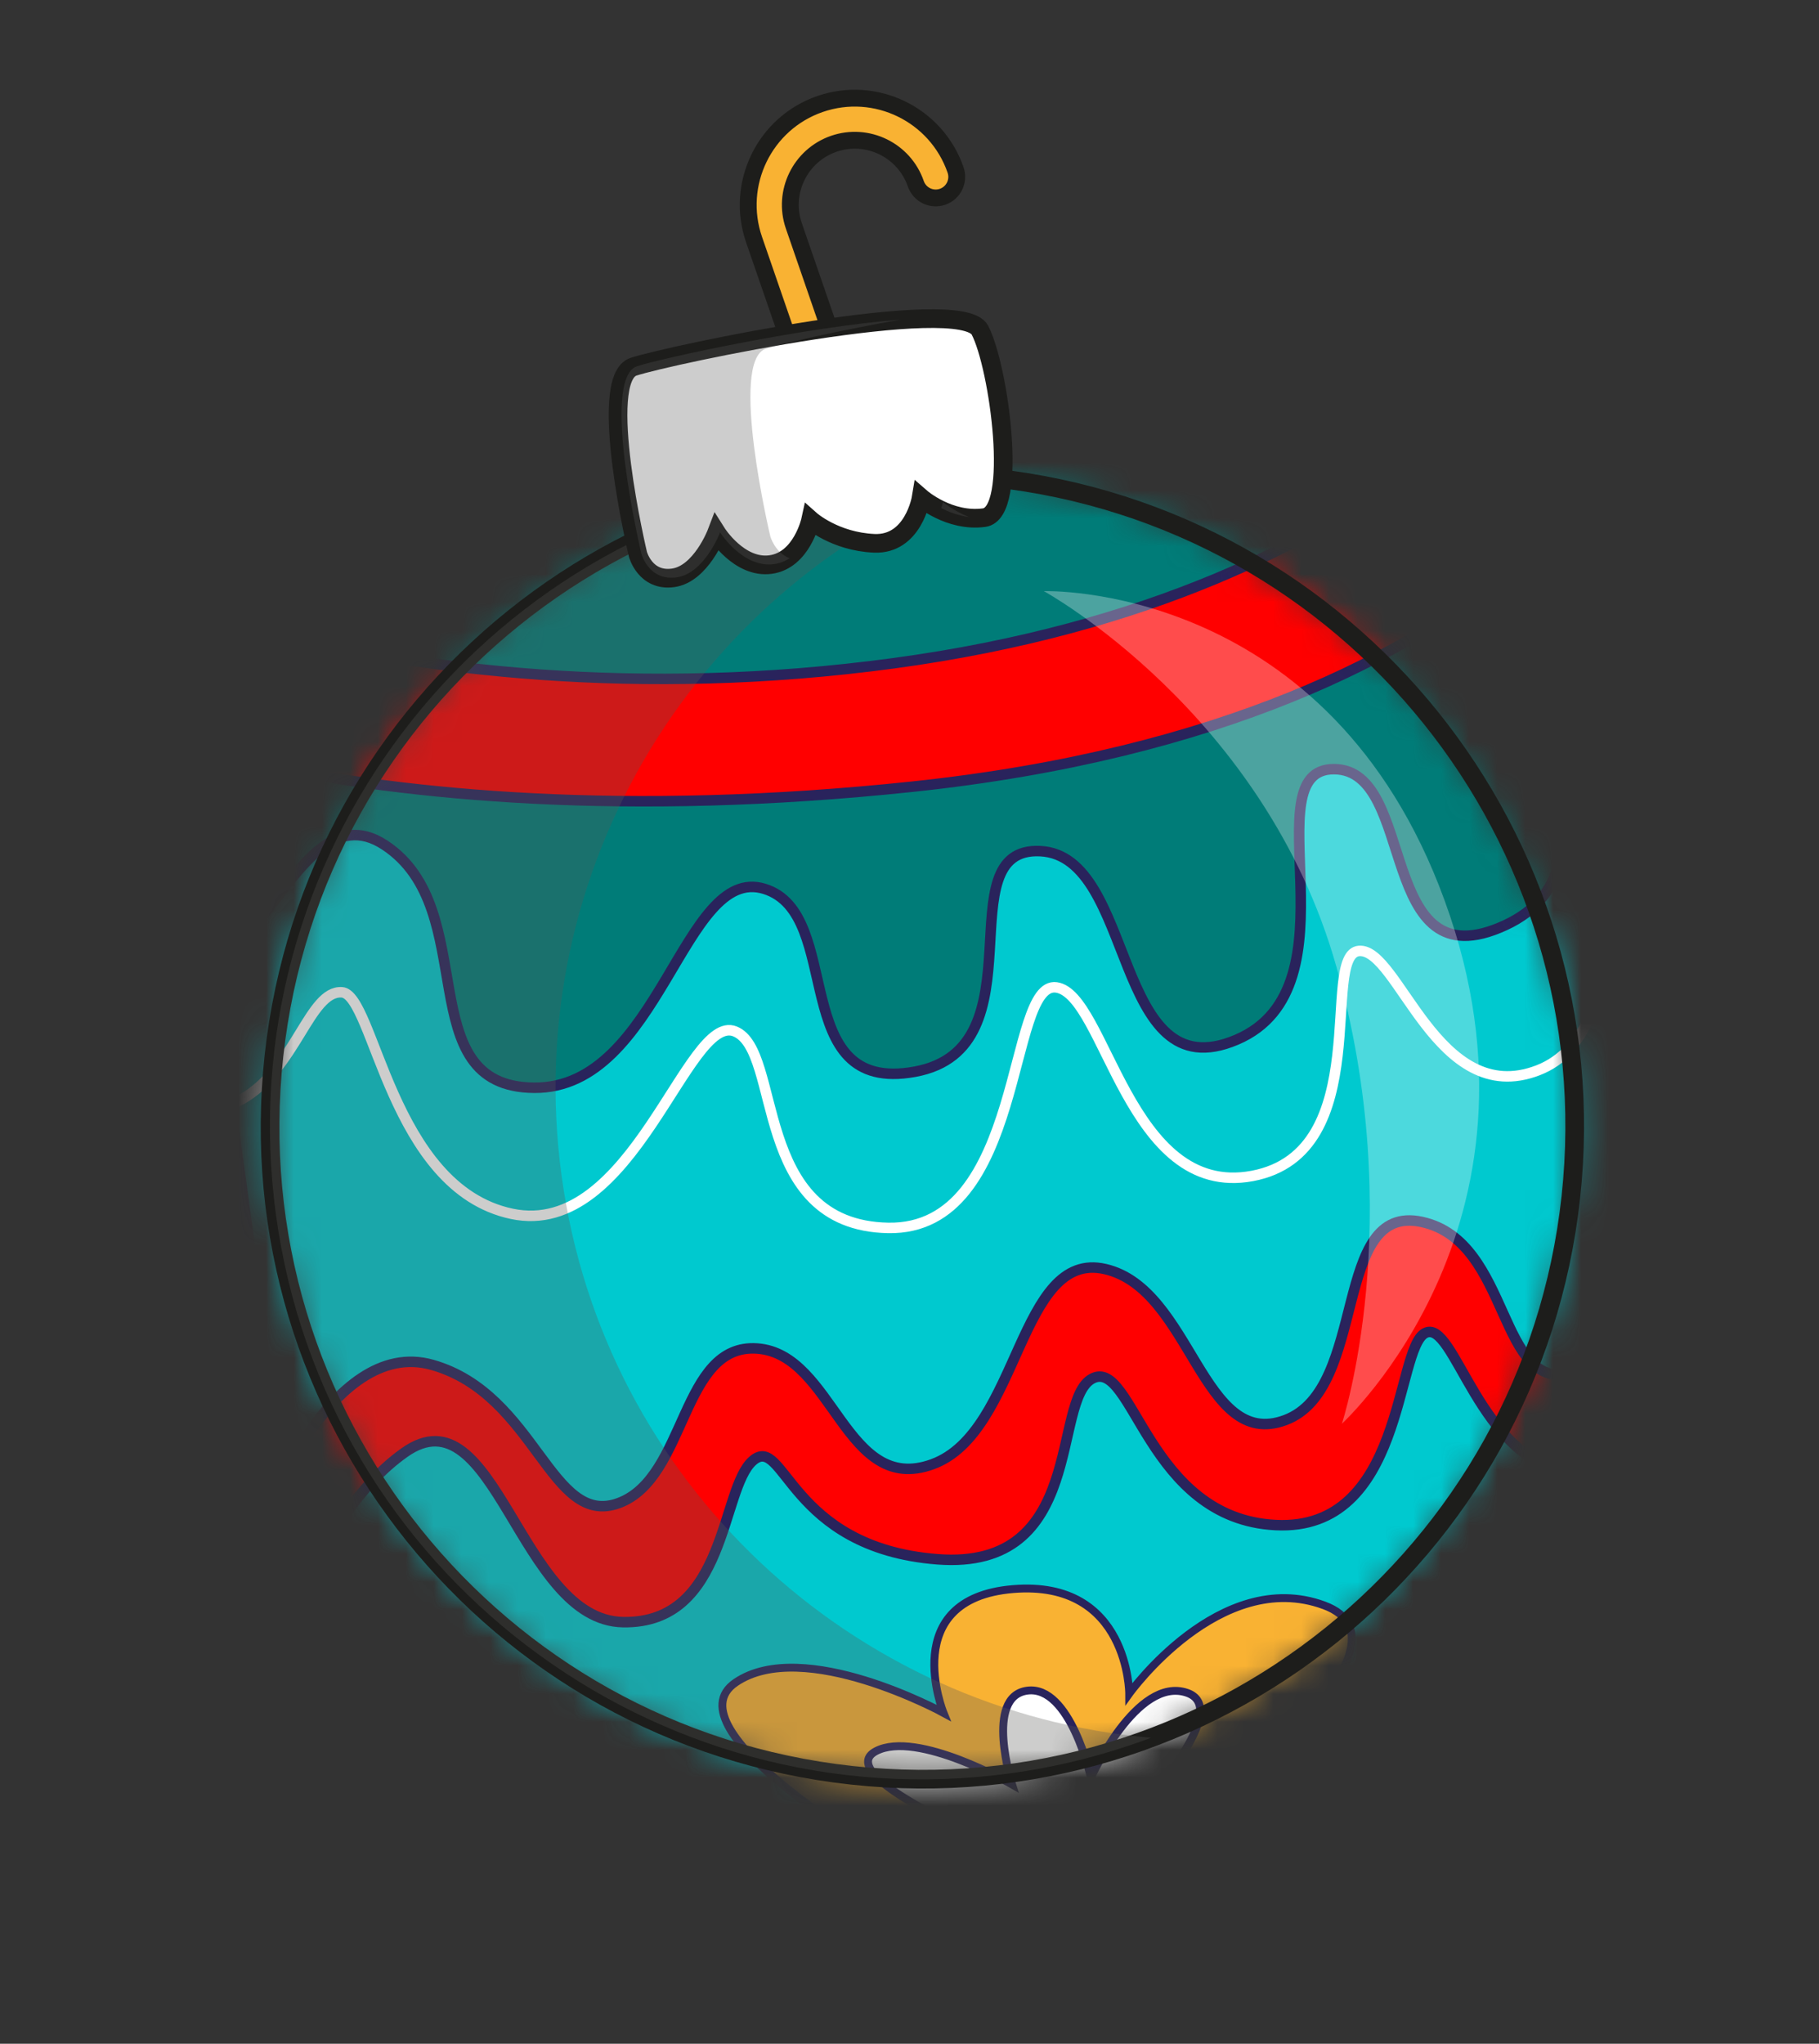 <?xml version="1.0" encoding="UTF-8"?> <svg xmlns="http://www.w3.org/2000/svg" width="65" height="73" viewBox="0 0 65 73" fill="none"><rect x="0" y="0" width="65" height="73" fill="#333333" stroke="none"/><path d="M29.785 14.482C29.393 14.617 28.965 14.409 28.829 14.016L26.945 8.558C26.26 6.572 27.318 4.4 29.303 3.715C31.289 3.029 33.461 4.087 34.147 6.073C34.282 6.465 34.074 6.893 33.681 7.029C33.289 7.164 32.861 6.956 32.725 6.563C32.311 5.362 30.996 4.721 29.794 5.136C28.593 5.551 27.953 6.866 28.367 8.067L30.251 13.526C30.386 13.919 30.178 14.347 29.785 14.482Z" fill="#F9B233" stroke="#1D1D1B" stroke-width="0.602" stroke-miterlimit="10"></path><mask id="mask0_1312_4671" style="mask-type:luminance" maskUnits="userSpaceOnUse" x="9" y="16" width="48" height="48"><path d="M56.133 42.764C57.526 29.966 48.282 18.462 35.485 17.068C22.688 15.674 11.184 24.918 9.79 37.715C8.396 50.513 17.64 62.017 30.437 63.411C43.234 64.805 54.739 55.561 56.133 42.764Z" fill="white"></path></mask><g mask="url(#mask0_1312_4671)"><path d="M54.253 12.462L5.46 19.119L12.118 67.912L60.91 61.255L54.253 12.462Z" fill="#00C9CF" stroke="#29235C" stroke-width="0.375" stroke-miterlimit="10"></path><path d="M18.346 14.59L4.164 17.166C4.164 17.166 -1.205 32.646 3.841 35.163C8.886 37.681 10.221 27.881 13.741 30.179C17.26 32.477 14.6 38.825 19.092 38.853C23.584 38.881 24.413 30.86 27.312 31.747C30.212 32.634 28.104 39.119 32.692 38.28C37.28 37.44 33.731 30.23 37.174 30.401C40.617 30.573 39.74 39.028 44.184 37.139C48.629 35.25 44.679 27.453 47.674 27.473C50.669 27.491 49.153 35.179 53.779 33.051C58.404 30.924 53.654 24.306 55.132 22.608C56.611 20.91 58.967 27.214 61.713 23.847C64.459 20.48 51.631 7.911 51.631 7.911L18.346 14.59Z" fill="#007C78" stroke="#29235C" stroke-width="0.375" stroke-miterlimit="10"></path><path d="M1.614 24.946C1.614 24.946 12.05 30.269 32.593 28.1C54.708 25.765 59.375 13.964 59.375 13.964L55.822 11.18C55.822 11.18 50.256 21.215 31.931 23.691C13.606 26.167 0.744 19.608 0.744 19.608L1.614 24.946Z" fill="#FF0000" stroke="#29235C" stroke-width="0.375" stroke-miterlimit="10"></path><path d="M4.529 38.889C4.529 38.889 6.67 40.356 8.622 39.273C10.574 38.19 11.053 35.372 12.215 35.443C13.377 35.513 13.953 42.442 18.289 43.356C22.624 44.269 24.555 36.153 26.263 36.84C27.971 37.526 26.84 43.769 31.739 43.859C36.639 43.949 35.978 35.025 37.747 35.269C39.516 35.513 40.309 42.833 44.749 42.003C49.19 41.173 47.148 34.087 48.562 33.966C49.976 33.846 51.342 39.623 54.959 38.229C58.577 36.835 57.064 29.506 57.064 29.506" stroke="white" stroke-width="0.375" stroke-miterlimit="10"></path><path d="M31.535 66.222C31.535 66.222 23.864 61.752 26.286 60.097C28.708 58.443 33.715 61.18 33.715 61.18C33.715 61.18 32.055 57.104 36.201 56.759C40.346 56.414 40.351 60.495 40.351 60.495C40.351 60.495 43.595 55.971 47.312 57.339C51.029 58.707 43.123 64.64 43.123 64.64L31.535 66.222Z" fill="#F9B233" stroke="#29235C" stroke-width="0.281" stroke-miterlimit="10"></path><path d="M34.538 65.385C34.538 65.385 29.839 63.319 31.301 62.549C32.764 61.78 36.165 63.738 36.165 63.738C36.165 63.738 35.167 60.597 36.705 60.387C38.244 60.177 38.982 63.496 38.982 63.496C38.982 63.496 40.622 59.853 42.415 60.463C44.208 61.073 40.33 65.022 40.33 65.022L34.538 65.385Z" fill="white" stroke="#29235C" stroke-width="0.281" stroke-miterlimit="10"></path><path d="M9.269 54.584C9.269 54.584 11.748 47.691 15.455 48.753C19.163 49.814 19.671 54.589 22.113 53.686C24.554 52.783 24.325 47.97 27.059 48.167C29.794 48.364 30.201 53.438 33.323 52.299C36.444 51.161 36.406 44.612 39.496 45.33C42.586 46.048 42.949 51.841 45.931 50.722C48.913 49.602 47.577 42.945 50.807 43.645C54.037 44.344 53.503 49.831 56.243 49.029C58.984 48.228 60.077 42.665 60.077 42.665L62.131 46.232C62.131 46.232 59.493 53.003 56.161 52.603C52.829 52.203 51.983 47.046 50.921 47.618C49.859 48.191 50.178 54.702 45.587 54.473C40.996 54.244 40.494 48.471 39.031 49.241C37.569 50.01 38.828 56.107 33.5 55.695C28.172 55.282 28.038 51.168 26.894 52.179C25.749 53.19 25.979 58.003 22.265 57.94C18.552 57.877 17.706 49.586 14.457 51.881C11.208 54.177 9.695 59.797 9.695 59.797L9.269 54.584Z" fill="#FF0000" stroke="#29235C" stroke-width="0.375" stroke-miterlimit="10"></path></g><path d="M56.132 42.764C57.526 29.966 48.282 18.462 35.485 17.068C22.688 15.674 11.183 24.918 9.789 37.715C8.395 50.513 17.64 62.017 30.437 63.411C43.234 64.805 54.738 55.561 56.132 42.764Z" stroke="#1D1D1B" stroke-width="0.667" stroke-miterlimit="10"></path><path opacity="0.3" d="M20.069 42.004C18.568 31.005 25.006 20.758 34.986 17.029C33.293 16.883 31.559 16.913 29.804 17.153C17.05 18.893 8.122 30.643 9.862 43.397C11.602 56.151 23.352 65.08 36.106 63.339C37.861 63.1 39.539 62.665 41.131 62.07C30.517 61.151 21.569 53.004 20.069 42.004Z" fill="#575756"></path><path d="M22.795 19.797C22.795 19.797 21.306 13.534 22.641 13.098C23.977 12.663 34.33 10.489 35.015 11.79C35.7 13.092 36.413 18.32 35.168 18.489C33.924 18.659 32.916 17.782 32.916 17.782C32.916 17.782 32.639 19.468 31.236 19.406C29.833 19.344 28.967 18.575 28.967 18.575C28.967 18.575 28.656 20.012 27.536 20.165C26.416 20.317 25.607 19.033 25.607 19.033C25.607 19.033 25.047 20.504 24.051 20.64C23.055 20.776 22.795 19.797 22.795 19.797Z" fill="white" stroke="#1D1D1B" stroke-width="0.667" stroke-miterlimit="10"></path><g opacity="0.3"><path d="M33.697 17.929C33.697 17.929 33.678 18.016 33.634 18.148C33.902 18.286 34.245 18.419 34.634 18.471C34.036 18.23 33.697 17.929 33.697 17.929Z" fill="#575756"></path><path d="M27.525 19.152C27.525 19.152 26.036 12.889 27.371 12.453C27.911 12.277 29.924 11.817 32.176 11.417C28.804 11.674 23.679 12.784 22.766 13.081C21.431 13.517 22.92 19.78 22.92 19.78C22.92 19.78 23.18 20.759 24.176 20.623C25.172 20.487 25.732 19.016 25.732 19.016C25.732 19.016 26.541 20.3 27.661 20.148C27.874 20.119 28.058 20.042 28.216 19.939C27.683 19.737 27.525 19.152 27.525 19.152Z" fill="#575756"></path></g><path opacity="0.3" d="M37.301 21.114C37.301 21.114 45.182 25.432 47.753 34.523C50.323 43.614 47.952 50.851 47.952 50.851C47.952 50.851 56.075 43.447 51.413 31.614C47.146 20.786 37.301 21.114 37.301 21.114Z" fill="white"></path></svg> 